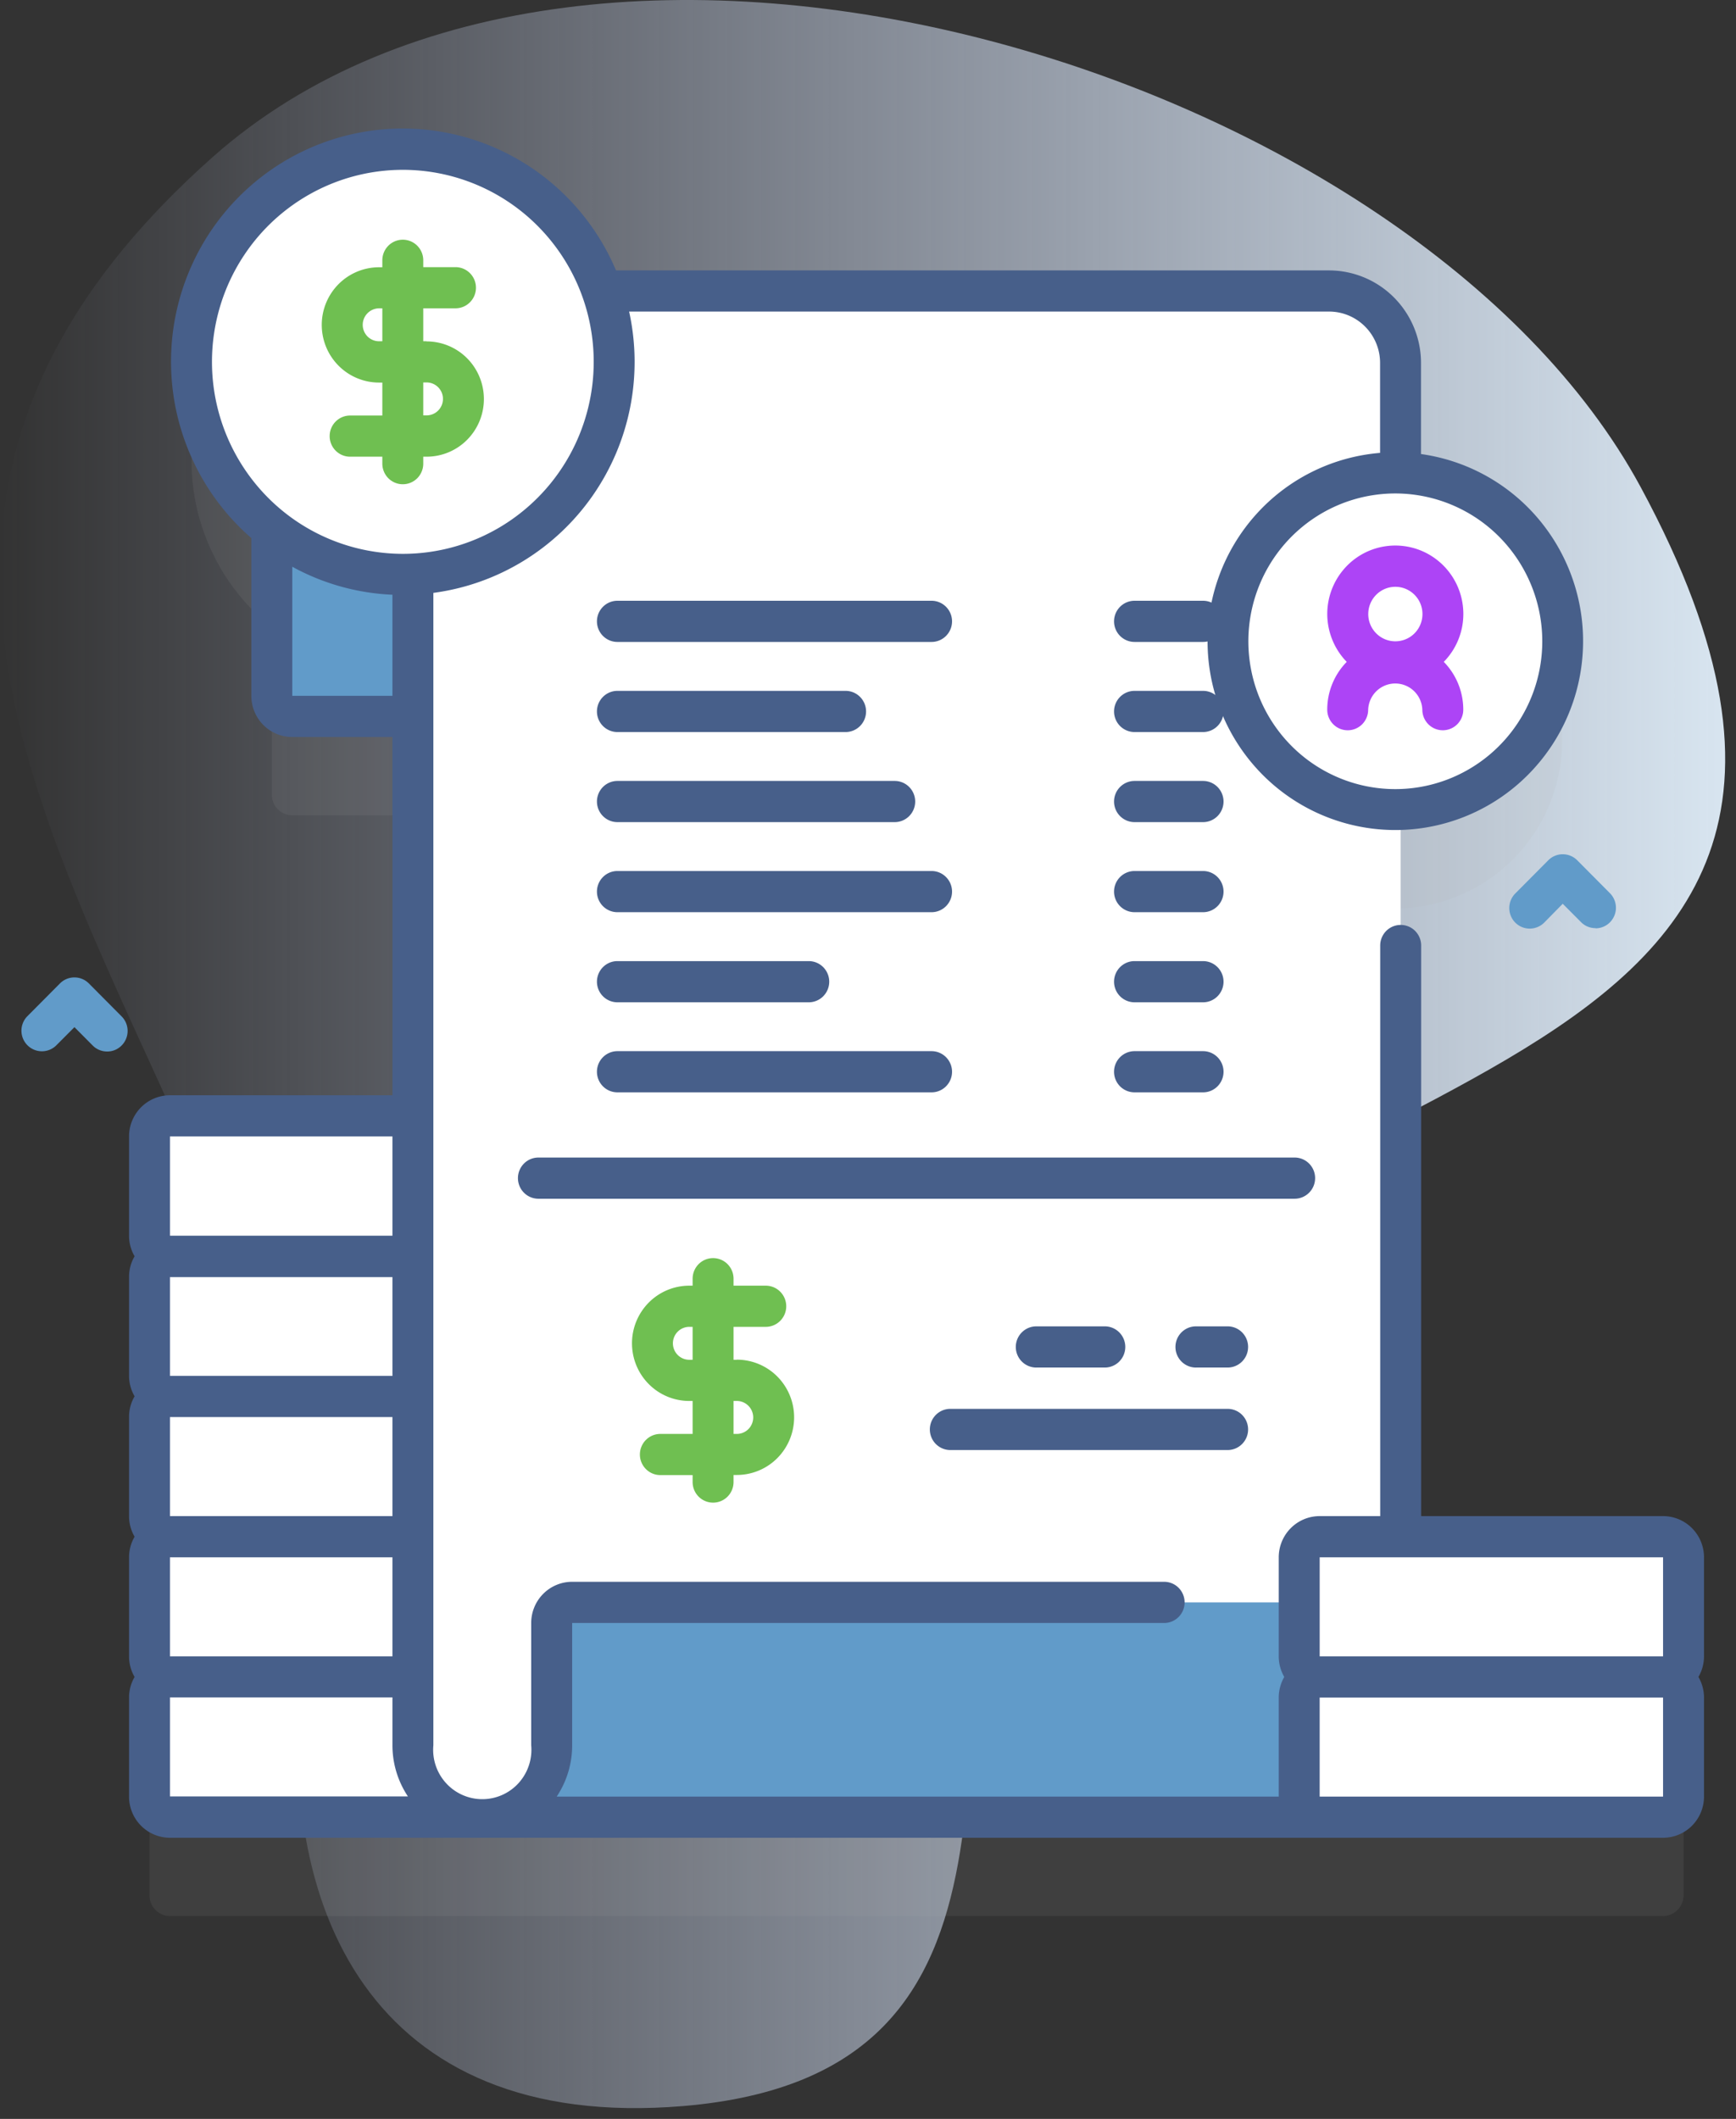 <svg xmlns="http://www.w3.org/2000/svg" fill="none" viewBox="0 0 118 144">
  <rect x="0" y="0" width="118" height="144" fill="#333333" stroke="none"/>
  <path fill="url(#a)" d="M14.433 10.694c-37.654 33.453 10.804 65.879 6.19 102.424-2.053 16.251 4.453 31.788 25.793 30.011 25.99-2.163 16.555-27.204 22-43.871 9.366-28.688 66.98-21.986 43.096-66.17-15.241-28.19-71.167-45.406-97.08-22.394Z"/>
  <path fill="#AAA" d="M114.434 119.284v-6.733c0-.371-.147-.727-.408-.99a1.385 1.385 0 0 0-.983-.409H95.208V61.733a11.346 11.346 0 0 0 7.786-3.487 11.479 11.479 0 0 0 3.193-7.949c0-2.966-1.145-5.815-3.193-7.949a11.346 11.346 0 0 0-7.786-3.487v-7.48a4.9 4.9 0 0 0-1.423-3.455 4.844 4.844 0 0 0-3.435-1.432H40.924a14.455 14.455 0 0 0-3.562-5.577 14.347 14.347 0 0 0-5.664-3.39 14.283 14.283 0 0 0-12.67 2.027 14.42 14.42 0 0 0-4.34 4.99 14.51 14.51 0 0 0-.308 12.901 14.432 14.432 0 0 0 4.096 5.194v11.367c0 .371.146.727.407.99.261.262.615.41.984.41h8.2V82.55H11.553c-.369 0-.723.147-.983.41-.261.262-.408.618-.408.99v6.744c0 .37.147.727.408.989.26.262.614.41.983.41-.369 0-.723.147-.983.41-.261.262-.408.618-.408.99v6.715c0 .372.147.727.408.99.26.262.614.41.983.41-.369 0-.723.147-.983.41-.261.262-.408.618-.408.989v6.744c0 .371.147.727.408.99.26.262.614.41.983.41-.369 0-.723.147-.983.409-.261.263-.408.619-.408.99v6.73c0 .371.147.727.408.99.26.262.614.409.983.409-.369 0-.723.148-.983.41-.261.263-.408.619-.408.99v6.733c0 .371.147.727.408.989.26.263.614.41.983.41h101.49c.369 0 .723-.147.983-.41.261-.262.408-.618.408-.989v-6.733c0-.371-.147-.727-.408-.99a1.386 1.386 0 0 0-.983-.41c.369 0 .723-.147.983-.409.261-.263.408-.619.408-.99v.003Z" opacity=".1"/>
  <path fill="#fff" d="M34.895 123.496H11.553c-.369 0-.723-.148-.983-.41a1.404 1.404 0 0 1-.408-.99v-6.73c0-.371.147-.727.408-.989.26-.263.614-.41.983-.41h23.341c.37 0 .723.147.984.41.261.262.408.618.408.989v6.73c0 .372-.147.727-.408.99a1.39 1.39 0 0 1-.983.41ZM34.895 113.966H11.553c-.369 0-.723-.147-.983-.41a1.402 1.402 0 0 1-.408-.989v-6.733c0-.371.147-.727.408-.99.26-.262.614-.409.983-.409h23.341c.37 0 .723.147.984.409.261.263.408.619.408.99v6.733c0 .371-.147.727-.408.989-.26.263-.614.41-.983.41ZM34.895 104.434H11.553c-.369 0-.723-.147-.983-.41a1.402 1.402 0 0 1-.408-.989v-6.73c0-.372.147-.728.408-.99.26-.262.614-.41.983-.41h23.341c.37 0 .723.148.984.41.261.263.408.618.408.99v6.73c0 .371-.147.727-.408.989-.26.263-.614.41-.983.41Z"/>
  <path fill="#fff" d="M34.895 94.907H11.553c-.369 0-.723-.147-.983-.41a1.403 1.403 0 0 1-.408-.989v-6.716c0-.371.147-.727.408-.99.26-.262.614-.41.983-.41h23.341c.37 0 .723.148.984.41.261.263.408.619.408.99v6.716c0 .371-.147.727-.408.99-.26.262-.614.41-.983.41ZM34.895 85.378H11.553c-.369 0-.723-.148-.983-.41a1.403 1.403 0 0 1-.408-.99v-6.744c0-.37.147-.727.408-.99.26-.262.614-.409.983-.409h23.341c.37 0 .723.147.984.41.261.262.408.618.408.99v6.744c0 .37-.147.727-.408.989-.26.262-.614.41-.983.41Z"/>
  <path fill="#619BC9" d="M36.285 19.778a4.844 4.844 0 0 0-3.426 1.436 4.9 4.9 0 0 0-1.418 3.45V48.69H19.864c-.37 0-.723-.148-.984-.41a1.403 1.403 0 0 1-.407-.99V24.665c0-1.296.512-2.54 1.422-3.456a4.844 4.844 0 0 1 3.436-1.43h12.954Z"/>
  <path fill="#fff" d="M95.207 24.665v98.831H32.924a4.845 4.845 0 0 1-3.435-1.431 4.901 4.901 0 0 1-1.423-3.455V24.665a4.9 4.9 0 0 0-1.423-3.456 4.844 4.844 0 0 0-3.435-1.43h67.141c1.289 0 2.524.514 3.435 1.43a4.9 4.9 0 0 1 1.423 3.456Z"/>
  <path fill="#619BC9" d="M32.64 123.496h67.142a4.841 4.841 0 0 0 3.435-1.431 4.9 4.9 0 0 0 1.423-3.455v-8.311c0-.371-.147-.727-.408-.99a1.387 1.387 0 0 0-.983-.41h-64.36a1.39 1.39 0 0 0-.983.41c-.26.263-.407.619-.407.99v8.311a4.9 4.9 0 0 1-1.423 3.455 4.841 4.841 0 0 1-3.435 1.431Z"/>
  <path fill="#fff" d="M113.043 123.496H89.702a1.39 1.39 0 0 1-.984-.41 1.404 1.404 0 0 1-.407-.99v-6.73c0-.371.146-.727.407-.989.26-.263.615-.41.984-.41h23.341c.369 0 .723.147.984.41.261.262.407.618.407.989v6.73c0 .372-.146.727-.407.99a1.39 1.39 0 0 1-.984.41ZM113.043 113.966H89.702c-.37 0-.723-.147-.984-.41a1.402 1.402 0 0 1-.407-.989v-6.733c0-.371.146-.727.407-.99.26-.262.615-.409.984-.409h23.341a1.389 1.389 0 0 1 1.391 1.399v6.733c0 .371-.146.727-.407.989-.261.263-.615.41-.984.41Z"/>
  <path fill="#619BC9" d="M108.449 63.076a1.363 1.363 0 0 1-.983-.408l-1.243-1.248-1.241 1.262a1.399 1.399 0 0 1-.989.427 1.385 1.385 0 0 1-1.3-.87 1.398 1.398 0 0 1 .01-1.082c.073-.17.179-.325.312-.454l2.225-2.239a1.388 1.388 0 0 1 1.968 0l2.225 2.24a1.405 1.405 0 0 1-.212 2.151 1.388 1.388 0 0 1-.772.235v-.014ZM7.285 71.461a1.385 1.385 0 0 1-.985-.408l-1.24-1.248-1.244 1.248a1.387 1.387 0 0 1-1.95-.017 1.403 1.403 0 0 1-.017-1.962l2.225-2.239a1.387 1.387 0 0 1 1.968 0l2.225 2.24a1.403 1.403 0 0 1-.45 2.281c-.168.07-.35.106-.532.105Z"/>
  <path fill="#475F8A" d="M36.597 81.466H88c.369 0 .722-.148.983-.41a1.404 1.404 0 0 0 0-1.98 1.387 1.387 0 0 0-.983-.409H36.597c-.369 0-.723.147-.983.41a1.403 1.403 0 0 0 0 1.979c.26.262.614.41.983.41ZM64.596 98.545h18.848c.369 0 .723-.148.984-.41a1.404 1.404 0 0 0 0-1.98 1.387 1.387 0 0 0-.984-.409H64.596c-.369 0-.723.148-.984.41a1.403 1.403 0 0 0 0 1.979c.261.262.615.41.984.41ZM81.29 92.938h2.154c.37 0 .723-.147.984-.41a1.403 1.403 0 0 0 0-1.979 1.387 1.387 0 0 0-.984-.41h-2.153c-.37 0-.723.148-.984.41a1.403 1.403 0 0 0 0 1.98c.26.262.615.41.984.41ZM70.439 92.938h4.658c.369 0 .723-.147.983-.41a1.403 1.403 0 0 0 0-1.979 1.387 1.387 0 0 0-.983-.41h-4.658c-.369 0-.723.148-.984.41a1.403 1.403 0 0 0 0 1.98c.261.262.615.41.984.41ZM41.967 74.236H63.32c.37 0 .723-.147.984-.41a1.403 1.403 0 0 0 0-1.979 1.387 1.387 0 0 0-.984-.41H41.967c-.369 0-.722.148-.983.41a1.403 1.403 0 0 0 0 1.98c.26.262.614.409.983.409ZM41.967 68.116h13.005c.37 0 .723-.147.984-.41a1.403 1.403 0 0 0 0-1.979 1.387 1.387 0 0 0-.984-.41H41.967c-.369 0-.722.148-.983.41a1.403 1.403 0 0 0 0 1.979c.26.263.614.41.983.41ZM41.967 61.993H63.32c.37 0 .723-.148.984-.41a1.403 1.403 0 0 0 0-1.979 1.387 1.387 0 0 0-.984-.41H41.967c-.369 0-.722.148-.983.41a1.403 1.403 0 0 0 0 1.979c.26.262.614.41.983.41ZM41.967 55.872h18.848c.369 0 .723-.148.984-.41a1.403 1.403 0 0 0 0-1.979 1.387 1.387 0 0 0-.984-.41H41.967c-.369 0-.722.148-.983.41a1.403 1.403 0 0 0 0 1.979c.26.262.614.41.983.41ZM41.967 49.75h15.51c.368 0 .722-.148.983-.41a1.403 1.403 0 0 0 0-1.979 1.387 1.387 0 0 0-.984-.41H41.967c-.369 0-.722.148-.983.41a1.403 1.403 0 0 0 0 1.979c.26.262.614.41.983.41ZM41.967 43.627H63.32c.37 0 .723-.148.984-.41a1.403 1.403 0 0 0 0-1.979 1.387 1.387 0 0 0-.984-.41H41.967c-.369 0-.722.147-.983.41a1.403 1.403 0 0 0 0 1.979c.26.262.614.41.983.41ZM77.117 74.236h4.657c.37 0 .723-.147.984-.41a1.403 1.403 0 0 0 0-1.979 1.387 1.387 0 0 0-.984-.41h-4.657c-.37 0-.723.148-.984.41a1.403 1.403 0 0 0 0 1.98c.261.262.615.409.984.409ZM77.117 68.116h4.657c.37 0 .723-.147.984-.41a1.403 1.403 0 0 0 0-1.979 1.387 1.387 0 0 0-.984-.41h-4.657c-.37 0-.723.148-.984.41a1.403 1.403 0 0 0 0 1.979c.261.263.615.41.984.41ZM77.117 61.993h4.657c.37 0 .723-.148.984-.41a1.403 1.403 0 0 0 0-1.979 1.387 1.387 0 0 0-.984-.41h-4.657c-.37 0-.723.148-.984.41a1.403 1.403 0 0 0 0 1.979c.261.262.615.41.984.41ZM77.117 55.872h4.657c.37 0 .723-.148.984-.41a1.403 1.403 0 0 0 0-1.979 1.387 1.387 0 0 0-.984-.41h-4.657c-.37 0-.723.148-.984.41a1.403 1.403 0 0 0 0 1.979c.261.262.615.41.984.41ZM77.117 49.75h4.657c.37 0 .723-.148.984-.41a1.403 1.403 0 0 0 0-1.979 1.387 1.387 0 0 0-.984-.41h-4.657c-.37 0-.723.148-.984.41a1.403 1.403 0 0 0 0 1.979c.261.262.615.41.984.41ZM77.117 43.627h4.657c.37 0 .723-.148.984-.41a1.403 1.403 0 0 0 0-1.979 1.387 1.387 0 0 0-.984-.41h-4.657c-.37 0-.723.147-.984.41a1.403 1.403 0 0 0 0 1.979c.261.262.615.41.984.41Z"/>
  <path fill="#fff" d="M94.86 55.052c6.283 0 11.377-5.123 11.377-11.443 0-6.32-5.094-11.443-11.377-11.443-6.284 0-11.378 5.123-11.378 11.443 0 6.32 5.094 11.443 11.377 11.443Z"/>
  <path fill="#AD44F6" d="M99.467 41.729c0-.763-.185-1.515-.542-2.188a4.641 4.641 0 0 0-1.501-1.675 4.606 4.606 0 0 0-6.136.885 4.664 4.664 0 0 0-.882 4.285c.214.732.603 1.4 1.134 1.945a4.637 4.637 0 0 0-1.324 3.249c0 .37.146.727.407.99a1.387 1.387 0 0 0 1.968 0c.26-.263.407-.62.407-.99.019-.479.22-.931.564-1.263a1.837 1.837 0 0 1 2.554 0c.343.332.545.784.563 1.263 0 .37.147.727.408.99a1.387 1.387 0 0 0 1.967 0c.261-.263.408-.62.408-.99a4.637 4.637 0 0 0-1.325-3.25 4.648 4.648 0 0 0 1.33-3.251Zm-4.621-1.85c.364 0 .72.109 1.023.313a1.852 1.852 0 0 1 .783 1.902c-.071.36-.247.69-.505.949a1.839 1.839 0 0 1-2.008.4 1.844 1.844 0 0 1-.826-.684 1.86 1.86 0 0 1 .231-2.338 1.837 1.837 0 0 1 1.302-.542Z"/>
  <path fill="#6FBF51" d="M50.084 92.411h-.223v-2.238h2.19c.369 0 .723-.148.983-.41a1.403 1.403 0 0 0 0-1.979 1.387 1.387 0 0 0-.983-.41h-2.19v-.473c0-.37-.146-.727-.407-.99a1.387 1.387 0 0 0-1.968 0c-.26.263-.407.62-.407.99v.473h-.226a3.884 3.884 0 0 0-2.754 1.148 3.93 3.93 0 0 0-1.141 2.77c0 1.04.41 2.036 1.14 2.77a3.884 3.884 0 0 0 2.755 1.148h.226v2.239h-2.193c-.369 0-.723.147-.983.41a1.403 1.403 0 0 0 0 1.978c.26.263.614.41.983.41h2.193v.473c0 .371.146.727.407.99a1.388 1.388 0 0 0 1.968 0c.26-.263.407-.619.407-.99v-.481h.223a3.884 3.884 0 0 0 2.754-1.148 3.93 3.93 0 0 0 1.14-2.77 3.93 3.93 0 0 0-1.14-2.77 3.884 3.884 0 0 0-2.754-1.148v.008Zm-3.23 0a1.11 1.11 0 0 1-.788-.327 1.123 1.123 0 0 1 0-1.584 1.11 1.11 0 0 1 .787-.327h.226v2.238h-.226Zm3.23 5.038h-.223v-2.24h.223c.295 0 .578.119.787.329a1.123 1.123 0 0 1 0 1.583 1.11 1.11 0 0 1-.787.328Z"/>
  <path fill="#fff" d="M27.38 39.037c7.931 0 14.362-6.468 14.362-14.446s-6.43-14.446-14.363-14.446c-7.932 0-14.362 6.468-14.362 14.446s6.43 14.446 14.362 14.446Z"/>
  <path fill="#475F8A" d="M115.825 105.834c0-.742-.293-1.454-.815-1.979a2.775 2.775 0 0 0-1.968-.82H96.599V64.257c0-.371-.147-.727-.408-.99a1.387 1.387 0 0 0-1.967 0c-.261.263-.408.619-.408.99v38.778h-4.115c-.738 0-1.445.295-1.967.82a2.808 2.808 0 0 0-.815 1.979v6.733c0 .492.13.974.375 1.399a2.811 2.811 0 0 0-.375 1.4v6.73H37.84a6.273 6.273 0 0 0 1.051-3.487v-8.311h40.239c.369 0 .723-.148.984-.41a1.406 1.406 0 0 0 0-1.979 1.385 1.385 0 0 0-.984-.41H38.89c-.738 0-1.446.295-1.968.82a2.804 2.804 0 0 0-.815 1.979v8.311a3.373 3.373 0 0 1-.858 2.57 3.329 3.329 0 0 1-4.932 0 3.36 3.36 0 0 1-.86-2.57V40.293a15.68 15.68 0 0 0 6.108-2.163 15.776 15.776 0 0 0 4.725-4.453 15.879 15.879 0 0 0 2.543-5.99 15.92 15.92 0 0 0-.07-6.513H90.34c.92 0 1.8.368 2.45 1.022a3.5 3.5 0 0 1 1.017 2.465v6.117a12.737 12.737 0 0 0-8.462 4.22 12.881 12.881 0 0 0-3.26 8.917 12.873 12.873 0 0 0 3.727 8.729 12.727 12.727 0 0 0 8.674 3.76 12.719 12.719 0 0 0 8.869-3.267 12.863 12.863 0 0 0 4.207-8.505 12.885 12.885 0 0 0-2.759-9.085 12.745 12.745 0 0 0-8.214-4.69v-6.193a6.31 6.31 0 0 0-1.832-4.443 6.237 6.237 0 0 0-4.417-1.843H41.872a15.84 15.84 0 0 0-4.12-5.722 15.723 15.723 0 0 0-6.185-3.35 15.663 15.663 0 0 0-7.018-.314 15.704 15.704 0 0 0-6.456 2.787 15.817 15.817 0 0 0-4.608 5.332 15.913 15.913 0 0 0-.56 13.764 15.837 15.837 0 0 0 4.16 5.694v10.72c0 .743.292 1.454.814 1.98.522.524 1.23.819 1.968.819h6.808v24.347H11.553c-.738 0-1.446.295-1.968.82a2.807 2.807 0 0 0-.814 1.978v6.745c0 .492.13.975.378 1.399a2.768 2.768 0 0 0-.378 1.4v6.716c0 .492.13.975.378 1.399a2.777 2.777 0 0 0-.378 1.4v6.743c0 .492.13.975.378 1.4a2.783 2.783 0 0 0-.378 1.399v6.733c0 .492.13.975.378 1.399a2.771 2.771 0 0 0-.378 1.4v6.73c0 .742.293 1.454.814 1.979.522.525 1.23.819 1.968.819h101.489c.738 0 1.446-.294 1.968-.819a2.807 2.807 0 0 0 .815-1.979v-6.73c0-.492-.131-.976-.379-1.4.248-.424.378-.907.379-1.399v-6.733Zm-10.993-62.253c0 1.988-.586 3.93-1.684 5.582a10.004 10.004 0 0 1-4.483 3.7 9.935 9.935 0 0 1-5.772.572 9.97 9.97 0 0 1-5.114-2.75 10.064 10.064 0 0 1-2.733-5.145 10.1 10.1 0 0 1 .57-5.805 10.034 10.034 0 0 1 3.68-4.508 9.948 9.948 0 0 1 5.55-1.692 9.97 9.97 0 0 1 7.059 2.946 10.088 10.088 0 0 1 2.927 7.1Zm-93.28 62.253h15.123v6.733H11.553v-6.733Zm0-9.529h15.123v6.73H11.553v-6.73Zm0-9.515h15.123v6.717H11.553V86.79Zm2.856-62.199c0-2.581.76-5.104 2.186-7.25a12.99 12.99 0 0 1 5.823-4.806 12.904 12.904 0 0 1 7.497-.742 12.95 12.95 0 0 1 6.643 3.572 13.072 13.072 0 0 1 3.55 6.682 13.12 13.12 0 0 1-.74 7.54 13.034 13.034 0 0 1-4.78 5.856 12.921 12.921 0 0 1-7.208 2.197 12.948 12.948 0 0 1-9.17-3.826 13.099 13.099 0 0 1-3.801-9.223Zm5.459 22.698v-8.773a15.549 15.549 0 0 0 6.808 1.903v6.87h-6.808Zm-8.314 29.944h15.122v6.745H11.553v-6.745Zm0 38.121h15.122v3.244a6.273 6.273 0 0 0 1.052 3.487H11.553v-6.731Zm78.148-9.52h23.341v6.733h-23.34v-6.733Zm0 16.262v-6.73h23.341v6.73h-23.34Z"/>
  <path fill="#6FBF51" d="M28.996 23.192h-.226v-2.239h2.19c.37 0 .723-.147.984-.41a1.403 1.403 0 0 0 0-1.978 1.387 1.387 0 0 0-.984-.41h-2.19v-.465c0-.37-.146-.727-.407-.99a1.387 1.387 0 0 0-1.968 0c-.26.263-.407.62-.407.99v.473h-.223a3.884 3.884 0 0 0-2.754 1.148 3.93 3.93 0 0 0-1.14 2.77c0 1.04.41 2.036 1.14 2.77A3.884 3.884 0 0 0 25.765 26h.223v2.239h-2.19c-.369 0-.722.147-.983.41a1.403 1.403 0 0 0 0 1.978c.26.263.614.41.983.41h2.19v.473c0 .371.147.727.407.99a1.387 1.387 0 0 0 1.968 0c.26-.263.407-.619.407-.99v-.473h.226a3.884 3.884 0 0 0 2.754-1.147 3.929 3.929 0 0 0 1.141-2.77 3.93 3.93 0 0 0-1.14-2.771 3.884 3.884 0 0 0-2.755-1.147v-.009Zm-3.23 0a1.11 1.11 0 0 1-.787-.328 1.122 1.122 0 0 1 .786-1.91h.223v2.238h-.223Zm3.23 5.037h-.226v-2.238h.226c.295 0 .578.117.787.327a1.123 1.123 0 0 1 0 1.583 1.11 1.11 0 0 1-.787.328Z"/>
  <defs>
    <linearGradient id="a" x1=".001" x2="117.264" y1="71.636" y2="71.636" gradientUnits="userSpaceOnUse">
      <stop stop-color="#D2DEFF" stop-opacity="0"/>
      <stop offset="1" stop-color="#D8E5F0"/>
    </linearGradient>
  </defs>
</svg>
